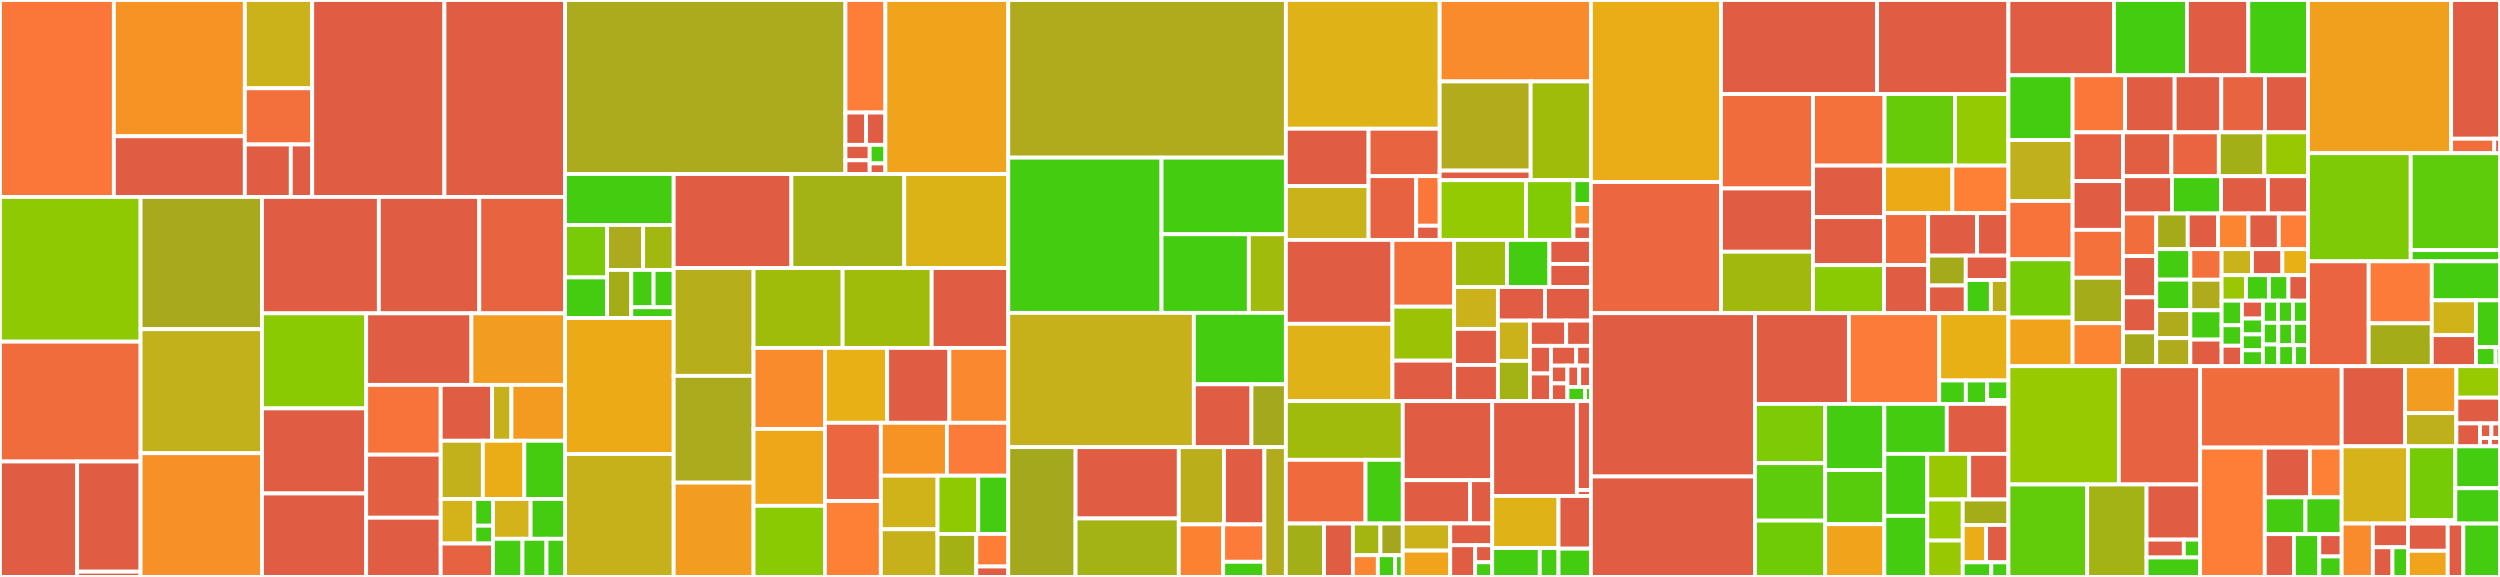 <svg baseProfile="full" width="650" height="150" viewBox="0 0 650 150" version="1.1"
xmlns="http://www.w3.org/2000/svg" xmlns:ev="http://www.w3.org/2001/xml-events"
xmlns:xlink="http://www.w3.org/1999/xlink">

<rect x="0" y="0" width="650" height="150" fill="#333333" stroke="none"/>

<style>rect.s{mask:url(#mask);}</style>
<defs>
  <pattern id="white" width="4" height="4" patternUnits="userSpaceOnUse" patternTransform="rotate(45)">
    <rect width="2" height="2" transform="translate(0,0)" fill="white"></rect>
  </pattern>
  <mask id="mask">
    <rect x="0" y="0" width="100%" height="100%" fill="url(#white)"></rect>
  </mask>
</defs>

<rect x="0" y="0" width="29.603" height="51.206" fill="#fa7739" stroke="white" stroke-width="1" class=" tooltipped" data-content="internal/db/fetcher/indexer_iterators.go"><title>internal/db/fetcher/indexer_iterators.go</title></rect>
<rect x="29.603" y="0" width="34.051" height="35.431" fill="#f59425" stroke="white" stroke-width="1" class=" tooltipped" data-content="internal/db/fetcher/fetcher.go"><title>internal/db/fetcher/fetcher.go</title></rect>
<rect x="29.603" y="35.431" width="34.051" height="15.775" fill="#e05d44" stroke="white" stroke-width="1" class=" tooltipped" data-content="internal/db/fetcher/versioned.go"><title>internal/db/fetcher/versioned.go</title></rect>
<rect x="63.654" y="0" width="17.52" height="22.954" fill="#ccb21a" stroke="white" stroke-width="1" class=" tooltipped" data-content="internal/db/fetcher/indexer.go"><title>internal/db/fetcher/indexer.go</title></rect>
<rect x="63.654" y="22.954" width="17.52" height="14.607" fill="#f36f3b" stroke="white" stroke-width="1" class=" tooltipped" data-content="internal/db/fetcher/encoded_doc.go"><title>internal/db/fetcher/encoded_doc.go</title></rect>
<rect x="63.654" y="37.562" width="11.955" height="13.644" fill="#e05d44" stroke="white" stroke-width="1" class=" tooltipped" data-content="internal/db/fetcher/dag.go"><title>internal/db/fetcher/dag.go</title></rect>
<rect x="75.609" y="37.562" width="5.565" height="13.644" fill="#e05d44" stroke="white" stroke-width="1" class=" tooltipped" data-content="internal/db/fetcher/errors.go"><title>internal/db/fetcher/errors.go</title></rect>
<rect x="81.174" y="0" width="34.381" height="51.206" fill="#e05d44" stroke="white" stroke-width="1" class=" tooltipped" data-content="internal/db/collection.go"><title>internal/db/collection.go</title></rect>
<rect x="115.555" y="0" width="31.36" height="51.206" fill="#e05d44" stroke="white" stroke-width="1" class=" tooltipped" data-content="internal/db/p2p_replicator.go"><title>internal/db/p2p_replicator.go</title></rect>
<rect x="0" y="51.206" width="36.551" height="37.625" fill="#8eca02" stroke="white" stroke-width="1" class=" tooltipped" data-content="internal/db/definition_validation.go"><title>internal/db/definition_validation.go</title></rect>
<rect x="0" y="88.831" width="36.551" height="31.162" fill="#f06c3d" stroke="white" stroke-width="1" class=" tooltipped" data-content="internal/db/index.go"><title>internal/db/index.go</title></rect>
<rect x="0" y="119.992" width="20.056" height="30.008" fill="#e05d44" stroke="white" stroke-width="1" class=" tooltipped" data-content="internal/db/description/collection.go"><title>internal/db/description/collection.go</title></rect>
<rect x="20.056" y="119.992" width="16.495" height="28.644" fill="#e05d44" stroke="white" stroke-width="1" class=" tooltipped" data-content="internal/db/description/schema.go"><title>internal/db/description/schema.go</title></rect>
<rect x="20.056" y="148.636" width="16.495" height="1.364" fill="#e05d44" stroke="white" stroke-width="1" class=" tooltipped" data-content="internal/db/description/errors.go"><title>internal/db/description/errors.go</title></rect>
<rect x="36.551" y="51.206" width="31.569" height="34.386" fill="#a9a91d" stroke="white" stroke-width="1" class=" tooltipped" data-content="internal/db/collection_index.go"><title>internal/db/collection_index.go</title></rect>
<rect x="36.551" y="85.592" width="31.569" height="32.248" fill="#c3b11b" stroke="white" stroke-width="1" class=" tooltipped" data-content="internal/db/schema.go"><title>internal/db/schema.go</title></rect>
<rect x="36.551" y="117.841" width="31.569" height="32.159" fill="#f79127" stroke="white" stroke-width="1" class=" tooltipped" data-content="internal/db/merge.go"><title>internal/db/merge.go</title></rect>
<rect x="68.12" y="51.206" width="30.384" height="30.266" fill="#e05d44" stroke="white" stroke-width="1" class=" tooltipped" data-content="internal/db/errors.go"><title>internal/db/errors.go</title></rect>
<rect x="98.505" y="51.206" width="26.11" height="30.266" fill="#e05d44" stroke="white" stroke-width="1" class=" tooltipped" data-content="internal/db/backup.go"><title>internal/db/backup.go</title></rect>
<rect x="124.615" y="51.206" width="22.3" height="30.266" fill="#e86440" stroke="white" stroke-width="1" class=" tooltipped" data-content="internal/db/collection_define.go"><title>internal/db/collection_define.go</title></rect>
<rect x="68.12" y="81.472" width="27.086" height="24.711" fill="#8aca02" stroke="white" stroke-width="1" class=" tooltipped" data-content="internal/db/schema_id.go"><title>internal/db/schema_id.go</title></rect>
<rect x="68.12" y="106.184" width="27.086" height="22.116" fill="#e05d44" stroke="white" stroke-width="1" class=" tooltipped" data-content="internal/db/db.go"><title>internal/db/db.go</title></rect>
<rect x="68.12" y="128.3" width="27.086" height="21.7" fill="#e05d44" stroke="white" stroke-width="1" class=" tooltipped" data-content="internal/db/view.go"><title>internal/db/view.go</title></rect>
<rect x="95.206" y="81.472" width="27.367" height="18.6" fill="#e05d44" stroke="white" stroke-width="1" class=" tooltipped" data-content="internal/db/store.go"><title>internal/db/store.go</title></rect>
<rect x="122.572" y="81.472" width="24.343" height="18.6" fill="#f29d1f" stroke="white" stroke-width="1" class=" tooltipped" data-content="internal/db/p2p_schema_root.go"><title>internal/db/p2p_schema_root.go</title></rect>
<rect x="95.206" y="100.073" width="19.377" height="18.142" fill="#f7733a" stroke="white" stroke-width="1" class=" tooltipped" data-content="internal/db/collection_update.go"><title>internal/db/collection_update.go</title></rect>
<rect x="95.206" y="118.215" width="19.377" height="16.401" fill="#e35f42" stroke="white" stroke-width="1" class=" tooltipped" data-content="internal/db/lens.go"><title>internal/db/lens.go</title></rect>
<rect x="95.206" y="134.615" width="19.377" height="15.385" fill="#e05d44" stroke="white" stroke-width="1" class=" tooltipped" data-content="internal/db/collection_delete.go"><title>internal/db/collection_delete.go</title></rect>
<rect x="114.583" y="100.073" width="13.359" height="14.526" fill="#e05d44" stroke="white" stroke-width="1" class=" tooltipped" data-content="internal/db/base/compare.go"><title>internal/db/base/compare.go</title></rect>
<rect x="127.942" y="100.073" width="5.034" height="14.526" fill="#c6b11a" stroke="white" stroke-width="1" class=" tooltipped" data-content="internal/db/base/collection_keys.go"><title>internal/db/base/collection_keys.go</title></rect>
<rect x="132.975" y="100.073" width="13.94" height="14.526" fill="#f39a21" stroke="white" stroke-width="1" class=" tooltipped" data-content="internal/db/collection_id.go"><title>internal/db/collection_id.go</title></rect>
<rect x="114.583" y="114.599" width="10.963" height="15.135" fill="#c3b11b" stroke="white" stroke-width="1" class=" tooltipped" data-content="internal/db/collection_get.go"><title>internal/db/collection_get.go</title></rect>
<rect x="125.546" y="114.599" width="10.777" height="15.135" fill="#ebad15" stroke="white" stroke-width="1" class=" tooltipped" data-content="internal/db/subscriptions.go"><title>internal/db/subscriptions.go</title></rect>
<rect x="136.323" y="114.599" width="10.592" height="15.135" fill="#4c1" stroke="white" stroke-width="1" class=" tooltipped" data-content="internal/db/messages.go"><title>internal/db/messages.go</title></rect>
<rect x="114.583" y="129.733" width="8.742" height="11.581" fill="#d3b319" stroke="white" stroke-width="1" class=" tooltipped" data-content="internal/db/permission/check.go"><title>internal/db/permission/check.go</title></rect>
<rect x="123.325" y="129.733" width="4.857" height="6.949" fill="#4c1" stroke="white" stroke-width="1" class=" tooltipped" data-content="internal/db/permission/register.go"><title>internal/db/permission/register.go</title></rect>
<rect x="123.325" y="136.682" width="4.857" height="4.632" fill="#4c1" stroke="white" stroke-width="1" class=" tooltipped" data-content="internal/db/permission/permission.go"><title>internal/db/permission/permission.go</title></rect>
<rect x="114.583" y="141.314" width="13.599" height="8.686" fill="#e76241" stroke="white" stroke-width="1" class=" tooltipped" data-content="internal/db/sequence.go"><title>internal/db/sequence.go</title></rect>
<rect x="128.182" y="129.733" width="9.774" height="10.359" fill="#d3b319" stroke="white" stroke-width="1" class=" tooltipped" data-content="internal/db/request.go"><title>internal/db/request.go</title></rect>
<rect x="137.956" y="129.733" width="8.959" height="10.359" fill="#4c1" stroke="white" stroke-width="1" class=" tooltipped" data-content="internal/db/context.go"><title>internal/db/context.go</title></rect>
<rect x="128.182" y="140.092" width="7.664" height="9.908" fill="#4c1" stroke="white" stroke-width="1" class=" tooltipped" data-content="internal/db/collection_acp.go"><title>internal/db/collection_acp.go</title></rect>
<rect x="135.845" y="140.092" width="6.244" height="9.908" fill="#4c1" stroke="white" stroke-width="1" class=" tooltipped" data-content="internal/db/config.go"><title>internal/db/config.go</title></rect>
<rect x="142.09" y="140.092" width="4.825" height="9.908" fill="#4c1" stroke="white" stroke-width="1" class=" tooltipped" data-content="internal/db/container/container.go"><title>internal/db/container/container.go</title></rect>
<rect x="146.915" y="0" width="72.904" height="45.249" fill="#acaa1d" stroke="white" stroke-width="1" class=" tooltipped" data-content="internal/planner/mapper/mapper.go"><title>internal/planner/mapper/mapper.go</title></rect>
<rect x="219.819" y="0" width="10.379" height="29.263" fill="#fe7d37" stroke="white" stroke-width="1" class=" tooltipped" data-content="internal/planner/mapper/targetable.go"><title>internal/planner/mapper/targetable.go</title></rect>
<rect x="219.819" y="29.263" width="5.357" height="8.4" fill="#e05d44" stroke="white" stroke-width="1" class=" tooltipped" data-content="internal/planner/mapper/select.go"><title>internal/planner/mapper/select.go</title></rect>
<rect x="225.176" y="29.263" width="5.022" height="8.4" fill="#e05d44" stroke="white" stroke-width="1" class=" tooltipped" data-content="internal/planner/mapper/field.go"><title>internal/planner/mapper/field.go</title></rect>
<rect x="219.819" y="37.662" width="6.302" height="4.016" fill="#e05d44" stroke="white" stroke-width="1" class=" tooltipped" data-content="internal/planner/mapper/commitSelect.go"><title>internal/planner/mapper/commitSelect.go</title></rect>
<rect x="219.819" y="41.679" width="6.302" height="3.57" fill="#e05d44" stroke="white" stroke-width="1" class=" tooltipped" data-content="internal/planner/mapper/aggregate.go"><title>internal/planner/mapper/aggregate.go</title></rect>
<rect x="226.121" y="37.662" width="4.078" height="4.828" fill="#4c1" stroke="white" stroke-width="1" class=" tooltipped" data-content="internal/planner/mapper/operation.go"><title>internal/planner/mapper/operation.go</title></rect>
<rect x="226.121" y="42.49" width="4.078" height="2.759" fill="#e05d44" stroke="white" stroke-width="1" class=" tooltipped" data-content="internal/planner/mapper/errors.go"><title>internal/planner/mapper/errors.go</title></rect>
<rect x="230.199" y="0" width="31.946" height="45.249" fill="#efa41b" stroke="white" stroke-width="1" class=" tooltipped" data-content="internal/planner/type_join.go"><title>internal/planner/type_join.go</title></rect>
<rect x="146.915" y="45.249" width="28.244" height="13.243" fill="#4c1" stroke="white" stroke-width="1" class=" tooltipped" data-content="internal/planner/filter/normalize.go"><title>internal/planner/filter/normalize.go</title></rect>
<rect x="146.915" y="58.492" width="10.926" height="13.643" fill="#78cb06" stroke="white" stroke-width="1" class=" tooltipped" data-content="internal/planner/filter/copy_field.go"><title>internal/planner/filter/copy_field.go</title></rect>
<rect x="146.915" y="72.135" width="10.926" height="10.554" fill="#4c1" stroke="white" stroke-width="1" class=" tooltipped" data-content="internal/planner/filter/extract_properties.go"><title>internal/planner/filter/extract_properties.go</title></rect>
<rect x="157.841" y="58.492" width="9.381" height="11.692" fill="#acaa1d" stroke="white" stroke-width="1" class=" tooltipped" data-content="internal/planner/filter/unwrap_relation.go"><title>internal/planner/filter/unwrap_relation.go</title></rect>
<rect x="167.221" y="58.492" width="7.937" height="11.692" fill="#a2b710" stroke="white" stroke-width="1" class=" tooltipped" data-content="internal/planner/filter/complex.go"><title>internal/planner/filter/complex.go</title></rect>
<rect x="157.841" y="70.184" width="6.297" height="12.504" fill="#a4ad17" stroke="white" stroke-width="1" class=" tooltipped" data-content="internal/planner/filter/merge.go"><title>internal/planner/filter/merge.go</title></rect>
<rect x="164.138" y="70.184" width="5.8" height="9.697" fill="#4c1" stroke="white" stroke-width="1" class=" tooltipped" data-content="internal/planner/filter/split.go"><title>internal/planner/filter/split.go</title></rect>
<rect x="169.938" y="70.184" width="5.22" height="9.697" fill="#4c1" stroke="white" stroke-width="1" class=" tooltipped" data-content="internal/planner/filter/copy.go"><title>internal/planner/filter/copy.go</title></rect>
<rect x="164.138" y="79.881" width="11.021" height="2.807" fill="#4c1" stroke="white" stroke-width="1" class=" tooltipped" data-content="internal/planner/filter/remove_field.go"><title>internal/planner/filter/remove_field.go</title></rect>
<rect x="146.915" y="82.688" width="28.244" height="35.349" fill="#ecaa17" stroke="white" stroke-width="1" class=" tooltipped" data-content="internal/planner/planner.go"><title>internal/planner/planner.go</title></rect>
<rect x="146.915" y="118.037" width="28.244" height="31.963" fill="#c6b11a" stroke="white" stroke-width="1" class=" tooltipped" data-content="internal/planner/select.go"><title>internal/planner/select.go</title></rect>
<rect x="175.159" y="45.249" width="30.606" height="24.442" fill="#e05d44" stroke="white" stroke-width="1" class=" tooltipped" data-content="internal/planner/explain.go"><title>internal/planner/explain.go</title></rect>
<rect x="205.765" y="45.249" width="29.341" height="24.442" fill="#a3b313" stroke="white" stroke-width="1" class=" tooltipped" data-content="internal/planner/scan.go"><title>internal/planner/scan.go</title></rect>
<rect x="235.106" y="45.249" width="27.039" height="24.442" fill="#dcb317" stroke="white" stroke-width="1" class=" tooltipped" data-content="internal/planner/commit.go"><title>internal/planner/commit.go</title></rect>
<rect x="175.159" y="69.691" width="20.766" height="28.034" fill="#b7ae1c" stroke="white" stroke-width="1" class=" tooltipped" data-content="internal/planner/sum.go"><title>internal/planner/sum.go</title></rect>
<rect x="175.159" y="97.725" width="20.766" height="27.763" fill="#acaa1d" stroke="white" stroke-width="1" class=" tooltipped" data-content="internal/planner/group.go"><title>internal/planner/group.go</title></rect>
<rect x="175.159" y="125.487" width="20.766" height="24.513" fill="#f29d1f" stroke="white" stroke-width="1" class=" tooltipped" data-content="internal/planner/arbitrary_join.go"><title>internal/planner/arbitrary_join.go</title></rect>
<rect x="195.925" y="69.691" width="23.157" height="20.767" fill="#9fbc0b" stroke="white" stroke-width="1" class=" tooltipped" data-content="internal/planner/max.go"><title>internal/planner/max.go</title></rect>
<rect x="219.081" y="69.691" width="23.157" height="20.767" fill="#9fbc0b" stroke="white" stroke-width="1" class=" tooltipped" data-content="internal/planner/min.go"><title>internal/planner/min.go</title></rect>
<rect x="242.238" y="69.691" width="19.907" height="20.767" fill="#e05d44" stroke="white" stroke-width="1" class=" tooltipped" data-content="internal/planner/top.go"><title>internal/planner/top.go</title></rect>
<rect x="195.925" y="90.458" width="18.562" height="21.059" fill="#f98b2c" stroke="white" stroke-width="1" class=" tooltipped" data-content="internal/planner/view.go"><title>internal/planner/view.go</title></rect>
<rect x="195.925" y="111.518" width="18.562" height="19.999" fill="#eea719" stroke="white" stroke-width="1" class=" tooltipped" data-content="internal/planner/multi.go"><title>internal/planner/multi.go</title></rect>
<rect x="195.925" y="131.516" width="18.562" height="18.484" fill="#8aca02" stroke="white" stroke-width="1" class=" tooltipped" data-content="internal/planner/count.go"><title>internal/planner/count.go</title></rect>
<rect x="214.487" y="90.458" width="16.175" height="19.474" fill="#e7b015" stroke="white" stroke-width="1" class=" tooltipped" data-content="internal/planner/order.go"><title>internal/planner/order.go</title></rect>
<rect x="230.662" y="90.458" width="16.175" height="19.474" fill="#e05d44" stroke="white" stroke-width="1" class=" tooltipped" data-content="internal/planner/upsert.go"><title>internal/planner/upsert.go</title></rect>
<rect x="246.837" y="90.458" width="15.308" height="19.474" fill="#fa882e" stroke="white" stroke-width="1" class=" tooltipped" data-content="internal/planner/update.go"><title>internal/planner/update.go</title></rect>
<rect x="214.487" y="109.932" width="14.529" height="20.324" fill="#ec673f" stroke="white" stroke-width="1" class=" tooltipped" data-content="internal/planner/lens.go"><title>internal/planner/lens.go</title></rect>
<rect x="214.487" y="130.256" width="14.529" height="19.744" fill="#fd8035" stroke="white" stroke-width="1" class=" tooltipped" data-content="internal/planner/operation.go"><title>internal/planner/operation.go</title></rect>
<rect x="229.016" y="109.932" width="17.178" height="13.752" fill="#f59425" stroke="white" stroke-width="1" class=" tooltipped" data-content="internal/planner/create.go"><title>internal/planner/create.go</title></rect>
<rect x="246.194" y="109.932" width="15.951" height="13.752" fill="#fd7b38" stroke="white" stroke-width="1" class=" tooltipped" data-content="internal/planner/delete.go"><title>internal/planner/delete.go</title></rect>
<rect x="229.016" y="123.684" width="14.748" height="13.921" fill="#cfb319" stroke="white" stroke-width="1" class=" tooltipped" data-content="internal/planner/values.go"><title>internal/planner/values.go</title></rect>
<rect x="229.016" y="137.605" width="14.748" height="12.395" fill="#c6b11a" stroke="white" stroke-width="1" class=" tooltipped" data-content="internal/planner/average.go"><title>internal/planner/average.go</title></rect>
<rect x="243.764" y="123.684" width="10.583" height="15.147" fill="#8eca02" stroke="white" stroke-width="1" class=" tooltipped" data-content="internal/planner/limit.go"><title>internal/planner/limit.go</title></rect>
<rect x="254.347" y="123.684" width="7.798" height="15.147" fill="#4c1" stroke="white" stroke-width="1" class=" tooltipped" data-content="internal/planner/aggregate.go"><title>internal/planner/aggregate.go</title></rect>
<rect x="243.764" y="138.831" width="10.072" height="11.169" fill="#a3b114" stroke="white" stroke-width="1" class=" tooltipped" data-content="internal/planner/pipe.go"><title>internal/planner/pipe.go</title></rect>
<rect x="253.836" y="138.831" width="8.309" height="8.461" fill="#fe7d37" stroke="white" stroke-width="1" class=" tooltipped" data-content="internal/planner/datasource.go"><title>internal/planner/datasource.go</title></rect>
<rect x="253.836" y="147.292" width="8.309" height="2.708" fill="#e05d44" stroke="white" stroke-width="1" class=" tooltipped" data-content="internal/planner/errors.go"><title>internal/planner/errors.go</title></rect>
<rect x="262.145" y="0" width="72.183" height="40.987" fill="#afab1c" stroke="white" stroke-width="1" class=" tooltipped" data-content="internal/request/graphql/schema/generate.go"><title>internal/request/graphql/schema/generate.go</title></rect>
<rect x="262.145" y="40.987" width="39.854" height="40.364" fill="#4c1" stroke="white" stroke-width="1" class=" tooltipped" data-content="internal/request/graphql/schema/types/base.go"><title>internal/request/graphql/schema/types/base.go</title></rect>
<rect x="301.999" y="40.987" width="32.329" height="19.921" fill="#4c1" stroke="white" stroke-width="1" class=" tooltipped" data-content="internal/request/graphql/schema/types/types.go"><title>internal/request/graphql/schema/types/types.go</title></rect>
<rect x="301.999" y="60.908" width="22.699" height="20.443" fill="#4c1" stroke="white" stroke-width="1" class=" tooltipped" data-content="internal/request/graphql/schema/types/commits.go"><title>internal/request/graphql/schema/types/commits.go</title></rect>
<rect x="324.698" y="60.908" width="9.63" height="20.443" fill="#a0bb0c" stroke="white" stroke-width="1" class=" tooltipped" data-content="internal/request/graphql/schema/types/scalars.go"><title>internal/request/graphql/schema/types/scalars.go</title></rect>
<rect x="262.145" y="81.351" width="48.256" height="34.909" fill="#c6b11a" stroke="white" stroke-width="1" class=" tooltipped" data-content="internal/request/graphql/schema/collection.go"><title>internal/request/graphql/schema/collection.go</title></rect>
<rect x="310.401" y="81.351" width="23.927" height="18.571" fill="#4c1" stroke="white" stroke-width="1" class=" tooltipped" data-content="internal/request/graphql/schema/schema.go"><title>internal/request/graphql/schema/schema.go</title></rect>
<rect x="310.401" y="99.922" width="14.976" height="16.338" fill="#e05d44" stroke="white" stroke-width="1" class=" tooltipped" data-content="internal/request/graphql/schema/errors.go"><title>internal/request/graphql/schema/errors.go</title></rect>
<rect x="325.377" y="99.922" width="8.951" height="16.338" fill="#a4a81c" stroke="white" stroke-width="1" class=" tooltipped" data-content="internal/request/graphql/schema/manager.go"><title>internal/request/graphql/schema/manager.go</title></rect>
<rect x="262.145" y="116.26" width="17.504" height="33.74" fill="#a4a81c" stroke="white" stroke-width="1" class=" tooltipped" data-content="internal/request/graphql/parser/query.go"><title>internal/request/graphql/parser/query.go</title></rect>
<rect x="279.649" y="116.26" width="26.839" height="18.547" fill="#e05d44" stroke="white" stroke-width="1" class=" tooltipped" data-content="internal/request/graphql/parser/request.go"><title>internal/request/graphql/parser/request.go</title></rect>
<rect x="279.649" y="134.806" width="26.839" height="15.194" fill="#a3b313" stroke="white" stroke-width="1" class=" tooltipped" data-content="internal/request/graphql/parser/mutation.go"><title>internal/request/graphql/parser/mutation.go</title></rect>
<rect x="306.488" y="116.26" width="11.757" height="20.093" fill="#baaf1b" stroke="white" stroke-width="1" class=" tooltipped" data-content="internal/request/graphql/parser/commit.go"><title>internal/request/graphql/parser/commit.go</title></rect>
<rect x="318.245" y="116.26" width="10.498" height="20.093" fill="#e05d44" stroke="white" stroke-width="1" class=" tooltipped" data-content="internal/request/graphql/parser/filter.go"><title>internal/request/graphql/parser/filter.go</title></rect>
<rect x="306.488" y="136.352" width="11.54" height="13.648" fill="#fc8232" stroke="white" stroke-width="1" class=" tooltipped" data-content="internal/request/graphql/parser/order.go"><title>internal/request/graphql/parser/order.go</title></rect>
<rect x="318.028" y="136.352" width="10.715" height="9.711" fill="#fd7b38" stroke="white" stroke-width="1" class=" tooltipped" data-content="internal/request/graphql/parser/subscription.go"><title>internal/request/graphql/parser/subscription.go</title></rect>
<rect x="318.028" y="146.063" width="10.715" height="3.937" fill="#4c1" stroke="white" stroke-width="1" class=" tooltipped" data-content="internal/request/graphql/parser/introspection.go"><title>internal/request/graphql/parser/introspection.go</title></rect>
<rect x="328.743" y="116.26" width="5.585" height="33.74" fill="#b2ac1c" stroke="white" stroke-width="1" class=" tooltipped" data-content="internal/request/graphql/parser.go"><title>internal/request/graphql/parser.go</title></rect>
<rect x="334.327" y="0" width="39.992" height="33.473" fill="#dfb317" stroke="white" stroke-width="1" class=" tooltipped" data-content="internal/core/key.go"><title>internal/core/key.go</title></rect>
<rect x="334.327" y="33.473" width="21.504" height="14.909" fill="#e05d44" stroke="white" stroke-width="1" class=" tooltipped" data-content="internal/core/crdt/counter.go"><title>internal/core/crdt/counter.go</title></rect>
<rect x="334.327" y="48.382" width="21.504" height="13.994" fill="#c9b21a" stroke="white" stroke-width="1" class=" tooltipped" data-content="internal/core/crdt/ipld_union.go"><title>internal/core/crdt/ipld_union.go</title></rect>
<rect x="355.832" y="33.473" width="18.488" height="12.322" fill="#e86440" stroke="white" stroke-width="1" class=" tooltipped" data-content="internal/core/crdt/composite.go"><title>internal/core/crdt/composite.go</title></rect>
<rect x="355.832" y="45.795" width="12.382" height="16.581" fill="#e76241" stroke="white" stroke-width="1" class=" tooltipped" data-content="internal/core/crdt/lwwreg.go"><title>internal/core/crdt/lwwreg.go</title></rect>
<rect x="368.213" y="45.795" width="6.106" height="12.896" fill="#fa7739" stroke="white" stroke-width="1" class=" tooltipped" data-content="internal/core/crdt/base.go"><title>internal/core/crdt/base.go</title></rect>
<rect x="368.213" y="58.691" width="6.106" height="3.685" fill="#e05d44" stroke="white" stroke-width="1" class=" tooltipped" data-content="internal/core/crdt/errors.go"><title>internal/core/crdt/errors.go</title></rect>
<rect x="374.319" y="0" width="39.315" height="21.173" fill="#f98b2c" stroke="white" stroke-width="1" class=" tooltipped" data-content="internal/core/encoding.go"><title>internal/core/encoding.go</title></rect>
<rect x="374.319" y="21.173" width="23.655" height="23.183" fill="#b2ac1c" stroke="white" stroke-width="1" class=" tooltipped" data-content="internal/core/block/block.go"><title>internal/core/block/block.go</title></rect>
<rect x="374.319" y="44.357" width="23.655" height="2.497" fill="#e05d44" stroke="white" stroke-width="1" class=" tooltipped" data-content="internal/core/block/errors.go"><title>internal/core/block/errors.go</title></rect>
<rect x="397.974" y="21.173" width="15.66" height="25.68" fill="#9fbc0b" stroke="white" stroke-width="1" class=" tooltipped" data-content="internal/core/data.go"><title>internal/core/data.go</title></rect>
<rect x="374.319" y="46.853" width="22.466" height="15.522" fill="#93ca01" stroke="white" stroke-width="1" class=" tooltipped" data-content="internal/core/doc.go"><title>internal/core/doc.go</title></rect>
<rect x="396.785" y="46.853" width="12.32" height="15.522" fill="#81cb04" stroke="white" stroke-width="1" class=" tooltipped" data-content="internal/core/view_item.go"><title>internal/core/view_item.go</title></rect>
<rect x="409.105" y="46.853" width="4.529" height="6.209" fill="#4c1" stroke="white" stroke-width="1" class=" tooltipped" data-content="internal/core/cid/cid.go"><title>internal/core/cid/cid.go</title></rect>
<rect x="409.105" y="53.062" width="4.529" height="5.588" fill="#f98b2c" stroke="white" stroke-width="1" class=" tooltipped" data-content="internal/core/net/protocol.go"><title>internal/core/net/protocol.go</title></rect>
<rect x="409.105" y="58.651" width="4.529" height="3.725" fill="#e05d44" stroke="white" stroke-width="1" class=" tooltipped" data-content="internal/core/errors.go"><title>internal/core/errors.go</title></rect>
<rect x="334.327" y="62.376" width="27.711" height="21.82" fill="#e05d44" stroke="white" stroke-width="1" class=" tooltipped" data-content="internal/lens/fetcher.go"><title>internal/lens/fetcher.go</title></rect>
<rect x="334.327" y="84.196" width="27.711" height="20.095" fill="#dfb317" stroke="white" stroke-width="1" class=" tooltipped" data-content="internal/lens/registry.go"><title>internal/lens/registry.go</title></rect>
<rect x="362.038" y="62.376" width="16.036" height="17.362" fill="#f36f3b" stroke="white" stroke-width="1" class=" tooltipped" data-content="internal/lens/lens.go"><title>internal/lens/lens.go</title></rect>
<rect x="362.038" y="79.738" width="16.036" height="14.03" fill="#9cc206" stroke="white" stroke-width="1" class=" tooltipped" data-content="internal/lens/history.go"><title>internal/lens/history.go</title></rect>
<rect x="362.038" y="93.768" width="16.036" height="10.523" fill="#e05d44" stroke="white" stroke-width="1" class=" tooltipped" data-content="internal/lens/txn_registry.go"><title>internal/lens/txn_registry.go</title></rect>
<rect x="378.074" y="62.376" width="13.765" height="12.258" fill="#9fbc0b" stroke="white" stroke-width="1" class=" tooltipped" data-content="internal/connor/eq.go"><title>internal/connor/eq.go</title></rect>
<rect x="391.839" y="62.376" width="11.012" height="12.258" fill="#4c1" stroke="white" stroke-width="1" class=" tooltipped" data-content="internal/connor/connor.go"><title>internal/connor/connor.go</title></rect>
<rect x="402.852" y="62.376" width="10.783" height="6.259" fill="#e05d44" stroke="white" stroke-width="1" class=" tooltipped" data-content="internal/connor/numbers/upcast.go"><title>internal/connor/numbers/upcast.go</title></rect>
<rect x="402.852" y="68.635" width="10.783" height="5.999" fill="#e05d44" stroke="white" stroke-width="1" class=" tooltipped" data-content="internal/connor/numbers/equality.go"><title>internal/connor/numbers/equality.go</title></rect>
<rect x="378.074" y="74.634" width="11.379" height="10.874" fill="#ccb21a" stroke="white" stroke-width="1" class=" tooltipped" data-content="internal/connor/like.go"><title>internal/connor/like.go</title></rect>
<rect x="378.074" y="85.508" width="11.379" height="9.391" fill="#e05d44" stroke="white" stroke-width="1" class=" tooltipped" data-content="internal/connor/ge.go"><title>internal/connor/ge.go</title></rect>
<rect x="378.074" y="94.899" width="11.379" height="9.391" fill="#e05d44" stroke="white" stroke-width="1" class=" tooltipped" data-content="internal/connor/le.go"><title>internal/connor/le.go</title></rect>
<rect x="389.453" y="74.634" width="12.252" height="8.723" fill="#e05d44" stroke="white" stroke-width="1" class=" tooltipped" data-content="internal/connor/lt.go"><title>internal/connor/lt.go</title></rect>
<rect x="401.705" y="74.634" width="11.929" height="8.723" fill="#e05d44" stroke="white" stroke-width="1" class=" tooltipped" data-content="internal/connor/gt.go"><title>internal/connor/gt.go</title></rect>
<rect x="389.453" y="83.357" width="8.329" height="10.467" fill="#ccb21a" stroke="white" stroke-width="1" class=" tooltipped" data-content="internal/connor/all.go"><title>internal/connor/all.go</title></rect>
<rect x="389.453" y="93.824" width="8.329" height="10.467" fill="#a3b313" stroke="white" stroke-width="1" class=" tooltipped" data-content="internal/connor/any.go"><title>internal/connor/any.go</title></rect>
<rect x="397.782" y="83.357" width="9.426" height="6.564" fill="#e05d44" stroke="white" stroke-width="1" class=" tooltipped" data-content="internal/connor/time/equality.go"><title>internal/connor/time/equality.go</title></rect>
<rect x="407.208" y="83.357" width="6.427" height="6.564" fill="#e05d44" stroke="white" stroke-width="1" class=" tooltipped" data-content="internal/connor/ilike.go"><title>internal/connor/ilike.go</title></rect>
<rect x="397.782" y="89.921" width="5.48" height="7.185" fill="#e05d44" stroke="white" stroke-width="1" class=" tooltipped" data-content="internal/connor/and.go"><title>internal/connor/and.go</title></rect>
<rect x="397.782" y="97.106" width="5.48" height="7.185" fill="#e05d44" stroke="white" stroke-width="1" class=" tooltipped" data-content="internal/connor/or.go"><title>internal/connor/or.go</title></rect>
<rect x="403.262" y="89.921" width="6.551" height="5.152" fill="#e05d44" stroke="white" stroke-width="1" class=" tooltipped" data-content="internal/connor/in.go"><title>internal/connor/in.go</title></rect>
<rect x="409.813" y="89.921" width="3.821" height="5.152" fill="#e05d44" stroke="white" stroke-width="1" class=" tooltipped" data-content="internal/connor/ne.go"><title>internal/connor/ne.go</title></rect>
<rect x="403.262" y="95.072" width="4.271" height="4.609" fill="#e05d44" stroke="white" stroke-width="1" class=" tooltipped" data-content="internal/connor/nin.go"><title>internal/connor/nin.go</title></rect>
<rect x="403.262" y="99.682" width="4.271" height="4.609" fill="#e05d44" stroke="white" stroke-width="1" class=" tooltipped" data-content="internal/connor/nlike.go"><title>internal/connor/nlike.go</title></rect>
<rect x="407.533" y="95.072" width="3.051" height="5.531" fill="#e05d44" stroke="white" stroke-width="1" class=" tooltipped" data-content="internal/connor/nilike.go"><title>internal/connor/nilike.go</title></rect>
<rect x="410.584" y="95.072" width="3.051" height="5.531" fill="#e05d44" stroke="white" stroke-width="1" class=" tooltipped" data-content="internal/connor/none.go"><title>internal/connor/none.go</title></rect>
<rect x="407.533" y="100.603" width="4.576" height="3.687" fill="#4c1" stroke="white" stroke-width="1" class=" tooltipped" data-content="internal/connor/not.go"><title>internal/connor/not.go</title></rect>
<rect x="412.109" y="100.603" width="1.525" height="3.687" fill="#4c1" stroke="white" stroke-width="1" class=" tooltipped" data-content="internal/connor/errors.go"><title>internal/connor/errors.go</title></rect>
<rect x="334.327" y="104.291" width="30.394" height="15.267" fill="#a0bb0c" stroke="white" stroke-width="1" class=" tooltipped" data-content="internal/encoding/int.go"><title>internal/encoding/int.go</title></rect>
<rect x="334.327" y="119.558" width="20.715" height="16.563" fill="#ef6a3d" stroke="white" stroke-width="1" class=" tooltipped" data-content="internal/encoding/field_value.go"><title>internal/encoding/field_value.go</title></rect>
<rect x="355.043" y="119.558" width="9.679" height="16.563" fill="#4c1" stroke="white" stroke-width="1" class=" tooltipped" data-content="internal/encoding/bytes.go"><title>internal/encoding/bytes.go</title></rect>
<rect x="334.327" y="136.121" width="9.929" height="13.879" fill="#a3af16" stroke="white" stroke-width="1" class=" tooltipped" data-content="internal/encoding/float.go"><title>internal/encoding/float.go</title></rect>
<rect x="344.256" y="136.121" width="7.497" height="13.879" fill="#e05d44" stroke="white" stroke-width="1" class=" tooltipped" data-content="internal/encoding/time.go"><title>internal/encoding/time.go</title></rect>
<rect x="351.753" y="136.121" width="7.167" height="8.241" fill="#a2b511" stroke="white" stroke-width="1" class=" tooltipped" data-content="internal/encoding/errors.go"><title>internal/encoding/errors.go</title></rect>
<rect x="358.92" y="136.121" width="5.802" height="8.241" fill="#a4a61d" stroke="white" stroke-width="1" class=" tooltipped" data-content="internal/encoding/type.go"><title>internal/encoding/type.go</title></rect>
<rect x="351.753" y="144.362" width="6.484" height="5.638" fill="#fb8530" stroke="white" stroke-width="1" class=" tooltipped" data-content="internal/encoding/string.go"><title>internal/encoding/string.go</title></rect>
<rect x="358.237" y="144.362" width="4.489" height="5.638" fill="#4c1" stroke="white" stroke-width="1" class=" tooltipped" data-content="internal/encoding/null.go"><title>internal/encoding/null.go</title></rect>
<rect x="362.726" y="144.362" width="1.995" height="5.638" fill="#4c1" stroke="white" stroke-width="1" class=" tooltipped" data-content="internal/encoding/encoding.go"><title>internal/encoding/encoding.go</title></rect>
<rect x="364.721" y="104.291" width="23.257" height="20.557" fill="#e05d44" stroke="white" stroke-width="1" class=" tooltipped" data-content="internal/merkle/clock/clock.go"><title>internal/merkle/clock/clock.go</title></rect>
<rect x="364.721" y="124.848" width="17.505" height="11.246" fill="#e05d44" stroke="white" stroke-width="1" class=" tooltipped" data-content="internal/merkle/clock/heads.go"><title>internal/merkle/clock/heads.go</title></rect>
<rect x="382.227" y="124.848" width="5.752" height="11.246" fill="#e05d44" stroke="white" stroke-width="1" class=" tooltipped" data-content="internal/merkle/clock/errors.go"><title>internal/merkle/clock/errors.go</title></rect>
<rect x="364.721" y="136.094" width="12.336" height="7.067" fill="#ccb21a" stroke="white" stroke-width="1" class=" tooltipped" data-content="internal/merkle/crdt/merklecrdt.go"><title>internal/merkle/crdt/merklecrdt.go</title></rect>
<rect x="364.721" y="143.161" width="12.336" height="6.839" fill="#efa41b" stroke="white" stroke-width="1" class=" tooltipped" data-content="internal/merkle/crdt/composite.go"><title>internal/merkle/crdt/composite.go</title></rect>
<rect x="377.058" y="136.094" width="10.921" height="5.666" fill="#e05d44" stroke="white" stroke-width="1" class=" tooltipped" data-content="internal/merkle/crdt/counter.go"><title>internal/merkle/crdt/counter.go</title></rect>
<rect x="377.058" y="141.759" width="6.484" height="8.241" fill="#e05d44" stroke="white" stroke-width="1" class=" tooltipped" data-content="internal/merkle/crdt/lwwreg.go"><title>internal/merkle/crdt/lwwreg.go</title></rect>
<rect x="383.542" y="141.759" width="4.437" height="4.437" fill="#e05d44" stroke="white" stroke-width="1" class=" tooltipped" data-content="internal/merkle/crdt/errors.go"><title>internal/merkle/crdt/errors.go</title></rect>
<rect x="383.542" y="146.197" width="4.437" height="3.803" fill="#4c1" stroke="white" stroke-width="1" class=" tooltipped" data-content="internal/merkle/crdt/field.go"><title>internal/merkle/crdt/field.go</title></rect>
<rect x="387.978" y="104.291" width="22.007" height="24.663" fill="#e05d44" stroke="white" stroke-width="1" class=" tooltipped" data-content="internal/kms/pubsub.go"><title>internal/kms/pubsub.go</title></rect>
<rect x="409.986" y="104.291" width="3.649" height="23.122" fill="#e05d44" stroke="white" stroke-width="1" class=" tooltipped" data-content="internal/kms/enc_store.go"><title>internal/kms/enc_store.go</title></rect>
<rect x="409.986" y="127.413" width="3.649" height="1.541" fill="#e05d44" stroke="white" stroke-width="1" class=" tooltipped" data-content="internal/kms/errors.go"><title>internal/kms/errors.go</title></rect>
<rect x="387.978" y="128.954" width="17.238" height="13.541" fill="#dfb317" stroke="white" stroke-width="1" class=" tooltipped" data-content="internal/encryption/encryptor.go"><title>internal/encryption/encryptor.go</title></rect>
<rect x="387.978" y="142.495" width="12.366" height="7.505" fill="#4c1" stroke="white" stroke-width="1" class=" tooltipped" data-content="internal/encryption/context.go"><title>internal/encryption/context.go</title></rect>
<rect x="400.345" y="142.495" width="4.872" height="7.505" fill="#4c1" stroke="white" stroke-width="1" class=" tooltipped" data-content="internal/encryption/event.go"><title>internal/encryption/event.go</title></rect>
<rect x="405.216" y="128.954" width="8.419" height="13.697" fill="#e05d44" stroke="white" stroke-width="1" class=" tooltipped" data-content="internal/metric/metric.go"><title>internal/metric/metric.go</title></rect>
<rect x="405.216" y="142.651" width="8.419" height="7.349" fill="#4c1" stroke="white" stroke-width="1" class=" tooltipped" data-content="internal/utils/slice/slice.go"><title>internal/utils/slice/slice.go</title></rect>
<rect x="413.635" y="0" width="33.813" height="47.325" fill="#ebad15" stroke="white" stroke-width="1" class=" tooltipped" data-content="http/handler_store.go"><title>http/handler_store.go</title></rect>
<rect x="413.635" y="47.325" width="33.813" height="34.1" fill="#ec673f" stroke="white" stroke-width="1" class=" tooltipped" data-content="http/handler_collection.go"><title>http/handler_collection.go</title></rect>
<rect x="447.448" y="0" width="40.591" height="24.458" fill="#e05d44" stroke="white" stroke-width="1" class=" tooltipped" data-content="http/client.go"><title>http/client.go</title></rect>
<rect x="488.039" y="0" width="34.151" height="24.458" fill="#e05d44" stroke="white" stroke-width="1" class=" tooltipped" data-content="http/client_collection.go"><title>http/client_collection.go</title></rect>
<rect x="447.448" y="24.458" width="23.943" height="24.549" fill="#f06c3d" stroke="white" stroke-width="1" class=" tooltipped" data-content="http/handler_p2p.go"><title>http/handler_p2p.go</title></rect>
<rect x="447.448" y="49.006" width="23.943" height="16.444" fill="#e05d44" stroke="white" stroke-width="1" class=" tooltipped" data-content="http/handler_lens.go"><title>http/handler_lens.go</title></rect>
<rect x="447.448" y="65.451" width="23.943" height="15.974" fill="#a1b90e" stroke="white" stroke-width="1" class=" tooltipped" data-content="http/handler_acp.go"><title>http/handler_acp.go</title></rect>
<rect x="471.391" y="24.458" width="18.596" height="18.602" fill="#f5713b" stroke="white" stroke-width="1" class=" tooltipped" data-content="http/handler_tx.go"><title>http/handler_tx.go</title></rect>
<rect x="489.987" y="24.458" width="18.294" height="18.602" fill="#68cb09" stroke="white" stroke-width="1" class=" tooltipped" data-content="http/openapi.go"><title>http/openapi.go</title></rect>
<rect x="508.281" y="24.458" width="13.909" height="18.602" fill="#93ca01" stroke="white" stroke-width="1" class=" tooltipped" data-content="http/server.go"><title>http/server.go</title></rect>
<rect x="471.391" y="43.059" width="18.472" height="13.398" fill="#e05d44" stroke="white" stroke-width="1" class=" tooltipped" data-content="http/client_p2p.go"><title>http/client_p2p.go</title></rect>
<rect x="471.391" y="56.457" width="18.472" height="12.484" fill="#e05d44" stroke="white" stroke-width="1" class=" tooltipped" data-content="http/client_lens.go"><title>http/client_lens.go</title></rect>
<rect x="471.391" y="68.941" width="18.472" height="12.484" fill="#8aca02" stroke="white" stroke-width="1" class=" tooltipped" data-content="http/handler_ccip.go"><title>http/handler_ccip.go</title></rect>
<rect x="489.863" y="43.059" width="17.757" height="12.354" fill="#ecaa17" stroke="white" stroke-width="1" class=" tooltipped" data-content="http/client_acp.go"><title>http/client_acp.go</title></rect>
<rect x="507.62" y="43.059" width="14.57" height="12.354" fill="#fd8035" stroke="white" stroke-width="1" class=" tooltipped" data-content="http/handler.go"><title>http/handler.go</title></rect>
<rect x="489.863" y="55.413" width="11.46" height="13.497" fill="#ef6a3d" stroke="white" stroke-width="1" class=" tooltipped" data-content="http/http_client.go"><title>http/http_client.go</title></rect>
<rect x="489.863" y="68.91" width="11.46" height="12.515" fill="#e05d44" stroke="white" stroke-width="1" class=" tooltipped" data-content="http/client_tx.go"><title>http/client_tx.go</title></rect>
<rect x="501.324" y="55.413" width="12.723" height="11.052" fill="#e05d44" stroke="white" stroke-width="1" class=" tooltipped" data-content="http/middleware.go"><title>http/middleware.go</title></rect>
<rect x="514.047" y="55.413" width="8.143" height="11.052" fill="#e05d44" stroke="white" stroke-width="1" class=" tooltipped" data-content="http/auth.go"><title>http/auth.go</title></rect>
<rect x="501.324" y="66.465" width="9.775" height="7.768" fill="#a4aa1a" stroke="white" stroke-width="1" class=" tooltipped" data-content="http/utils.go"><title>http/utils.go</title></rect>
<rect x="501.324" y="74.232" width="9.775" height="7.192" fill="#e05d44" stroke="white" stroke-width="1" class=" tooltipped" data-content="http/errors.go"><title>http/errors.go</title></rect>
<rect x="511.099" y="66.465" width="11.091" height="6.339" fill="#e05d44" stroke="white" stroke-width="1" class=" tooltipped" data-content="http/router.go"><title>http/router.go</title></rect>
<rect x="511.099" y="72.804" width="6.524" height="8.621" fill="#4c1" stroke="white" stroke-width="1" class=" tooltipped" data-content="http/handler_extras.go"><title>http/handler_extras.go</title></rect>
<rect x="517.623" y="72.804" width="4.567" height="8.621" fill="#baaf1b" stroke="white" stroke-width="1" class=" tooltipped" data-content="http/logger.go"><title>http/logger.go</title></rect>
<rect x="413.635" y="81.425" width="42.651" height="42.464" fill="#e05d44" stroke="white" stroke-width="1" class=" tooltipped" data-content="client/document.go"><title>client/document.go</title></rect>
<rect x="413.635" y="123.889" width="42.651" height="26.111" fill="#e05d44" stroke="white" stroke-width="1" class=" tooltipped" data-content="client/normal_new.go"><title>client/normal_new.go</title></rect>
<rect x="456.286" y="81.425" width="24.431" height="23.598" fill="#e05d44" stroke="white" stroke-width="1" class=" tooltipped" data-content="client/schema_field_description.go"><title>client/schema_field_description.go</title></rect>
<rect x="480.717" y="81.425" width="23.478" height="23.598" fill="#fd7b38" stroke="white" stroke-width="1" class=" tooltipped" data-content="client/definitions.go"><title>client/definitions.go</title></rect>
<rect x="504.194" y="81.425" width="17.996" height="17.503" fill="#e7b015" stroke="white" stroke-width="1" class=" tooltipped" data-content="client/request/select.go"><title>client/request/select.go</title></rect>
<rect x="504.194" y="98.928" width="6.921" height="6.095" fill="#4c1" stroke="white" stroke-width="1" class=" tooltipped" data-content="client/request/subscription.go"><title>client/request/subscription.go</title></rect>
<rect x="511.116" y="98.928" width="5.537" height="6.095" fill="#4c1" stroke="white" stroke-width="1" class=" tooltipped" data-content="client/request/commit.go"><title>client/request/commit.go</title></rect>
<rect x="516.653" y="98.928" width="5.537" height="5.079" fill="#4c1" stroke="white" stroke-width="1" class=" tooltipped" data-content="client/request/mutation.go"><title>client/request/mutation.go</title></rect>
<rect x="516.653" y="104.007" width="5.537" height="1.016" fill="#4c1" stroke="white" stroke-width="1" class=" tooltipped" data-content="client/request/errors.go"><title>client/request/errors.go</title></rect>
<rect x="456.286" y="105.023" width="18.258" height="15.403" fill="#7dcb05" stroke="white" stroke-width="1" class=" tooltipped" data-content="client/normal_util.go"><title>client/normal_util.go</title></rect>
<rect x="456.286" y="120.426" width="18.258" height="14.941" fill="#5fcc0b" stroke="white" stroke-width="1" class=" tooltipped" data-content="client/normal_void.go"><title>client/normal_void.go</title></rect>
<rect x="456.286" y="135.367" width="18.258" height="14.633" fill="#70cb07" stroke="white" stroke-width="1" class=" tooltipped" data-content="client/normal_array_of_nillables.go"><title>client/normal_array_of_nillables.go</title></rect>
<rect x="474.544" y="105.023" width="15.382" height="17.186" fill="#4c1" stroke="white" stroke-width="1" class=" tooltipped" data-content="client/normal_array.go"><title>client/normal_array.go</title></rect>
<rect x="474.544" y="122.209" width="15.382" height="14.078" fill="#57cc0c" stroke="white" stroke-width="1" class=" tooltipped" data-content="client/normal_nillable_array.go"><title>client/normal_nillable_array.go</title></rect>
<rect x="474.544" y="136.287" width="15.382" height="13.713" fill="#efa41b" stroke="white" stroke-width="1" class=" tooltipped" data-content="client/collection_description.go"><title>client/collection_description.go</title></rect>
<rect x="489.926" y="105.023" width="16.24" height="12.988" fill="#4c1" stroke="white" stroke-width="1" class=" tooltipped" data-content="client/normal_nillable_array_of_nillables.go"><title>client/normal_nillable_array_of_nillables.go</title></rect>
<rect x="506.166" y="105.023" width="16.024" height="12.988" fill="#e05d44" stroke="white" stroke-width="1" class=" tooltipped" data-content="client/errors.go"><title>client/errors.go</title></rect>
<rect x="489.926" y="118.01" width="11.165" height="16.121" fill="#4c1" stroke="white" stroke-width="1" class=" tooltipped" data-content="client/normal_scalar.go"><title>client/normal_scalar.go</title></rect>
<rect x="489.926" y="134.131" width="11.165" height="15.869" fill="#4c1" stroke="white" stroke-width="1" class=" tooltipped" data-content="client/normal_nillable_scalar.go"><title>client/normal_nillable_scalar.go</title></rect>
<rect x="501.091" y="118.01" width="10.905" height="11.863" fill="#98c802" stroke="white" stroke-width="1" class=" tooltipped" data-content="client/value.go"><title>client/value.go</title></rect>
<rect x="511.996" y="118.01" width="10.194" height="11.863" fill="#e05d44" stroke="white" stroke-width="1" class=" tooltipped" data-content="client/doc_id.go"><title>client/doc_id.go</title></rect>
<rect x="501.091" y="129.873" width="9.222" height="10.673" fill="#97ca00" stroke="white" stroke-width="1" class=" tooltipped" data-content="client/normal_nil.go"><title>client/normal_nil.go</title></rect>
<rect x="501.091" y="140.547" width="9.222" height="9.453" fill="#98c802" stroke="white" stroke-width="1" class=" tooltipped" data-content="client/ctype.go"><title>client/ctype.go</title></rect>
<rect x="510.313" y="129.873" width="11.877" height="6.63" fill="#a4ad17" stroke="white" stroke-width="1" class=" tooltipped" data-content="client/db.go"><title>client/db.go</title></rect>
<rect x="510.313" y="136.503" width="6.083" height="9.708" fill="#ebad15" stroke="white" stroke-width="1" class=" tooltipped" data-content="client/index.go"><title>client/index.go</title></rect>
<rect x="516.396" y="136.503" width="5.794" height="9.708" fill="#e05d44" stroke="white" stroke-width="1" class=" tooltipped" data-content="client/collection_field_description.go"><title>client/collection_field_description.go</title></rect>
<rect x="510.313" y="146.211" width="7.423" height="3.789" fill="#4c1" stroke="white" stroke-width="1" class=" tooltipped" data-content="client/field.go"><title>client/field.go</title></rect>
<rect x="517.736" y="146.211" width="4.454" height="3.789" fill="#4c1" stroke="white" stroke-width="1" class=" tooltipped" data-content="client/schema_description.go"><title>client/schema_description.go</title></rect>
<rect x="522.19" y="0" width="27.449" height="19.569" fill="#e05d44" stroke="white" stroke-width="1" class=" tooltipped" data-content="cli/start.go"><title>cli/start.go</title></rect>
<rect x="549.639" y="0" width="18.97" height="19.569" fill="#4c1" stroke="white" stroke-width="1" class=" tooltipped" data-content="cli/cli.go"><title>cli/cli.go</title></rect>
<rect x="568.608" y="0" width="15.952" height="19.569" fill="#e05d44" stroke="white" stroke-width="1" class=" tooltipped" data-content="cli/utils.go"><title>cli/utils.go</title></rect>
<rect x="584.56" y="0" width="15.521" height="19.569" fill="#4c1" stroke="white" stroke-width="1" class=" tooltipped" data-content="cli/acp_relationship_add.go"><title>cli/acp_relationship_add.go</title></rect>
<rect x="522.19" y="19.569" width="16.694" height="16.847" fill="#4c1" stroke="white" stroke-width="1" class=" tooltipped" data-content="cli/acp_relationship_delete.go"><title>cli/acp_relationship_delete.go</title></rect>
<rect x="522.19" y="36.416" width="16.694" height="15.836" fill="#c0b01b" stroke="white" stroke-width="1" class=" tooltipped" data-content="cli/acp_policy_add.go"><title>cli/acp_policy_add.go</title></rect>
<rect x="522.19" y="52.252" width="16.694" height="15.162" fill="#f7733a" stroke="white" stroke-width="1" class=" tooltipped" data-content="cli/collection_create.go"><title>cli/collection_create.go</title></rect>
<rect x="522.19" y="67.414" width="16.694" height="15.162" fill="#74cb06" stroke="white" stroke-width="1" class=" tooltipped" data-content="cli/root.go"><title>cli/root.go</title></rect>
<rect x="522.19" y="82.576" width="16.694" height="12.635" fill="#efa41b" stroke="white" stroke-width="1" class=" tooltipped" data-content="cli/config.go"><title>cli/config.go</title></rect>
<rect x="538.883" y="19.569" width="13.642" height="14.843" fill="#fa7739" stroke="white" stroke-width="1" class=" tooltipped" data-content="cli/request.go"><title>cli/request.go</title></rect>
<rect x="552.525" y="19.569" width="12.884" height="14.843" fill="#e05d44" stroke="white" stroke-width="1" class=" tooltipped" data-content="cli/schema_patch.go"><title>cli/schema_patch.go</title></rect>
<rect x="565.409" y="19.569" width="12.126" height="14.843" fill="#e05d44" stroke="white" stroke-width="1" class=" tooltipped" data-content="cli/collection.go"><title>cli/collection.go</title></rect>
<rect x="577.535" y="19.569" width="11.368" height="14.843" fill="#e86440" stroke="white" stroke-width="1" class=" tooltipped" data-content="cli/collection_update.go"><title>cli/collection_update.go</title></rect>
<rect x="588.903" y="19.569" width="11.179" height="14.843" fill="#e05d44" stroke="white" stroke-width="1" class=" tooltipped" data-content="cli/schema_migration_down.go"><title>cli/schema_migration_down.go</title></rect>
<rect x="538.883" y="34.413" width="13.091" height="12.675" fill="#e56142" stroke="white" stroke-width="1" class=" tooltipped" data-content="cli/schema_migration_set.go"><title>cli/schema_migration_set.go</title></rect>
<rect x="538.883" y="47.088" width="13.091" height="12.675" fill="#e05d44" stroke="white" stroke-width="1" class=" tooltipped" data-content="cli/schema_migration_up.go"><title>cli/schema_migration_up.go</title></rect>
<rect x="538.883" y="59.763" width="13.091" height="12.46" fill="#f5713b" stroke="white" stroke-width="1" class=" tooltipped" data-content="cli/keyring_generate.go"><title>cli/keyring_generate.go</title></rect>
<rect x="538.883" y="72.223" width="13.091" height="11.816" fill="#a4ac19" stroke="white" stroke-width="1" class=" tooltipped" data-content="cli/collection_describe.go"><title>cli/collection_describe.go</title></rect>
<rect x="538.883" y="84.039" width="13.091" height="11.171" fill="#fb8530" stroke="white" stroke-width="1" class=" tooltipped" data-content="cli/view_refresh.go"><title>cli/view_refresh.go</title></rect>
<rect x="551.974" y="34.413" width="12.582" height="11.4" fill="#e25e43" stroke="white" stroke-width="1" class=" tooltipped" data-content="cli/view_add.go"><title>cli/view_add.go</title></rect>
<rect x="564.556" y="34.413" width="12.335" height="11.4" fill="#ea653f" stroke="white" stroke-width="1" class=" tooltipped" data-content="cli/schema_add.go"><title>cli/schema_add.go</title></rect>
<rect x="576.891" y="34.413" width="11.842" height="11.4" fill="#a3af16" stroke="white" stroke-width="1" class=" tooltipped" data-content="cli/backup_export.go"><title>cli/backup_export.go</title></rect>
<rect x="588.733" y="34.413" width="11.348" height="11.4" fill="#98c802" stroke="white" stroke-width="1" class=" tooltipped" data-content="cli/index_create.go"><title>cli/index_create.go</title></rect>
<rect x="551.974" y="45.812" width="12.751" height="9.704" fill="#e05d44" stroke="white" stroke-width="1" class=" tooltipped" data-content="cli/collection_patch.go"><title>cli/collection_patch.go</title></rect>
<rect x="564.725" y="45.812" width="12.751" height="9.704" fill="#4c1" stroke="white" stroke-width="1" class=" tooltipped" data-content="cli/schema_describe.go"><title>cli/schema_describe.go</title></rect>
<rect x="577.477" y="45.812" width="12.172" height="9.704" fill="#e05d44" stroke="white" stroke-width="1" class=" tooltipped" data-content="cli/collection_delete.go"><title>cli/collection_delete.go</title></rect>
<rect x="589.648" y="45.812" width="10.433" height="9.704" fill="#e05d44" stroke="white" stroke-width="1" class=" tooltipped" data-content="cli/index_list.go"><title>cli/index_list.go</title></rect>
<rect x="551.974" y="55.516" width="8.644" height="11.062" fill="#f26d3c" stroke="white" stroke-width="1" class=" tooltipped" data-content="cli/collection_get.go"><title>cli/collection_get.go</title></rect>
<rect x="551.974" y="66.579" width="8.644" height="10.737" fill="#e05d44" stroke="white" stroke-width="1" class=" tooltipped" data-content="cli/collection_list_doc_ids.go"><title>cli/collection_list_doc_ids.go</title></rect>
<rect x="551.974" y="77.316" width="8.644" height="9.11" fill="#e05d44" stroke="white" stroke-width="1" class=" tooltipped" data-content="cli/schema_migration_set_registry.go"><title>cli/schema_migration_set_registry.go</title></rect>
<rect x="551.974" y="86.426" width="8.644" height="8.785" fill="#a4aa1a" stroke="white" stroke-width="1" class=" tooltipped" data-content="cli/p2p_replicator_delete.go"><title>cli/p2p_replicator_delete.go</title></rect>
<rect x="560.618" y="55.516" width="8.196" height="9.264" fill="#a4aa1a" stroke="white" stroke-width="1" class=" tooltipped" data-content="cli/p2p_replicator_set.go"><title>cli/p2p_replicator_set.go</title></rect>
<rect x="568.814" y="55.516" width="7.893" height="9.264" fill="#e05d44" stroke="white" stroke-width="1" class=" tooltipped" data-content="cli/client.go"><title>cli/client.go</title></rect>
<rect x="576.707" y="55.516" width="7.893" height="9.264" fill="#fb8530" stroke="white" stroke-width="1" class=" tooltipped" data-content="cli/keyring_export.go"><title>cli/keyring_export.go</title></rect>
<rect x="584.599" y="55.516" width="7.893" height="9.264" fill="#e05d44" stroke="white" stroke-width="1" class=" tooltipped" data-content="cli/server_dump.go"><title>cli/server_dump.go</title></rect>
<rect x="592.492" y="55.516" width="7.589" height="9.264" fill="#fe7d37" stroke="white" stroke-width="1" class=" tooltipped" data-content="cli/keyring_import.go"><title>cli/keyring_import.go</title></rect>
<rect x="560.618" y="64.781" width="8.872" height="7.924" fill="#4c1" stroke="white" stroke-width="1" class=" tooltipped" data-content="cli/p2p_collection_add.go"><title>cli/p2p_collection_add.go</title></rect>
<rect x="560.618" y="72.705" width="8.872" height="7.924" fill="#4c1" stroke="white" stroke-width="1" class=" tooltipped" data-content="cli/p2p_collection_remove.go"><title>cli/p2p_collection_remove.go</title></rect>
<rect x="560.618" y="80.63" width="8.872" height="7.29" fill="#afab1c" stroke="white" stroke-width="1" class=" tooltipped" data-content="cli/identity_new.go"><title>cli/identity_new.go</title></rect>
<rect x="560.618" y="87.92" width="8.872" height="7.29" fill="#afab1c" stroke="white" stroke-width="1" class=" tooltipped" data-content="cli/index_drop.go"><title>cli/index_drop.go</title></rect>
<rect x="569.49" y="64.781" width="8.133" height="7.953" fill="#f5713b" stroke="white" stroke-width="1" class=" tooltipped" data-content="cli/tx_create.go"><title>cli/tx_create.go</title></rect>
<rect x="569.49" y="72.734" width="8.133" height="7.953" fill="#afab1c" stroke="white" stroke-width="1" class=" tooltipped" data-content="cli/version.go"><title>cli/version.go</title></rect>
<rect x="569.49" y="80.687" width="8.133" height="7.607" fill="#4c1" stroke="white" stroke-width="1" class=" tooltipped" data-content="cli/keyring.go"><title>cli/keyring.go</title></rect>
<rect x="569.49" y="88.295" width="8.133" height="6.916" fill="#e05d44" stroke="white" stroke-width="1" class=" tooltipped" data-content="cli/tx_discard.go"><title>cli/tx_discard.go</title></rect>
<rect x="577.623" y="64.781" width="7.902" height="6.762" fill="#c9b21a" stroke="white" stroke-width="1" class=" tooltipped" data-content="cli/p2p_replicator_getall.go"><title>cli/p2p_replicator_getall.go</title></rect>
<rect x="585.525" y="64.781" width="7.902" height="6.762" fill="#e05d44" stroke="white" stroke-width="1" class=" tooltipped" data-content="cli/tx_commit.go"><title>cli/tx_commit.go</title></rect>
<rect x="593.427" y="64.781" width="6.654" height="6.762" fill="#e7b015" stroke="white" stroke-width="1" class=" tooltipped" data-content="cli/p2p_collection_getall.go"><title>cli/p2p_collection_getall.go</title></rect>
<rect x="577.623" y="71.543" width="6.356" height="6.637" fill="#9ac603" stroke="white" stroke-width="1" class=" tooltipped" data-content="cli/purge.go"><title>cli/purge.go</title></rect>
<rect x="583.979" y="71.543" width="5.932" height="6.637" fill="#4c1" stroke="white" stroke-width="1" class=" tooltipped" data-content="cli/backup_import.go"><title>cli/backup_import.go</title></rect>
<rect x="589.911" y="71.543" width="5.085" height="6.637" fill="#4c1" stroke="white" stroke-width="1" class=" tooltipped" data-content="cli/acp.go"><title>cli/acp.go</title></rect>
<rect x="594.996" y="71.543" width="5.085" height="6.637" fill="#e05d44" stroke="white" stroke-width="1" class=" tooltipped" data-content="cli/errors.go"><title>cli/errors.go</title></rect>
<rect x="577.623" y="78.18" width="5.284" height="6.386" fill="#4c1" stroke="white" stroke-width="1" class=" tooltipped" data-content="cli/schema_set_active.go"><title>cli/schema_set_active.go</title></rect>
<rect x="577.623" y="84.566" width="5.284" height="5.322" fill="#4c1" stroke="white" stroke-width="1" class=" tooltipped" data-content="cli/p2p_info.go"><title>cli/p2p_info.go</title></rect>
<rect x="577.623" y="89.888" width="5.284" height="5.322" fill="#e05d44" stroke="white" stroke-width="1" class=" tooltipped" data-content="cli/schema_migration_reload.go"><title>cli/schema_migration_reload.go</title></rect>
<rect x="582.907" y="78.18" width="5.449" height="4.645" fill="#e05d44" stroke="white" stroke-width="1" class=" tooltipped" data-content="cli/dump.go"><title>cli/dump.go</title></rect>
<rect x="582.907" y="82.825" width="5.449" height="4.129" fill="#4c1" stroke="white" stroke-width="1" class=" tooltipped" data-content="cli/acp_policy.go"><title>cli/acp_policy.go</title></rect>
<rect x="582.907" y="86.953" width="5.449" height="4.129" fill="#4c1" stroke="white" stroke-width="1" class=" tooltipped" data-content="cli/acp_relationship.go"><title>cli/acp_relationship.go</title></rect>
<rect x="582.907" y="91.082" width="5.449" height="4.129" fill="#4c1" stroke="white" stroke-width="1" class=" tooltipped" data-content="cli/backup.go"><title>cli/backup.go</title></rect>
<rect x="588.357" y="78.18" width="3.908" height="5.757" fill="#4c1" stroke="white" stroke-width="1" class=" tooltipped" data-content="cli/identity.go"><title>cli/identity.go</title></rect>
<rect x="592.265" y="78.18" width="3.908" height="5.757" fill="#4c1" stroke="white" stroke-width="1" class=" tooltipped" data-content="cli/index.go"><title>cli/index.go</title></rect>
<rect x="596.173" y="78.18" width="3.908" height="5.757" fill="#4c1" stroke="white" stroke-width="1" class=" tooltipped" data-content="cli/p2p_collection.go"><title>cli/p2p_collection.go</title></rect>
<rect x="588.357" y="83.937" width="3.991" height="5.637" fill="#4c1" stroke="white" stroke-width="1" class=" tooltipped" data-content="cli/p2p_replicator.go"><title>cli/p2p_replicator.go</title></rect>
<rect x="588.357" y="89.574" width="3.991" height="5.637" fill="#4c1" stroke="white" stroke-width="1" class=" tooltipped" data-content="cli/schema.go"><title>cli/schema.go</title></rect>
<rect x="592.348" y="83.937" width="3.867" height="5.819" fill="#4c1" stroke="white" stroke-width="1" class=" tooltipped" data-content="cli/schema_migration.go"><title>cli/schema_migration.go</title></rect>
<rect x="596.215" y="83.937" width="3.867" height="5.819" fill="#4c1" stroke="white" stroke-width="1" class=" tooltipped" data-content="cli/tx.go"><title>cli/tx.go</title></rect>
<rect x="592.348" y="89.755" width="4.124" height="5.455" fill="#4c1" stroke="white" stroke-width="1" class=" tooltipped" data-content="cli/view.go"><title>cli/view.go</title></rect>
<rect x="596.472" y="89.755" width="3.609" height="5.455" fill="#4c1" stroke="white" stroke-width="1" class=" tooltipped" data-content="cli/p2p.go"><title>cli/p2p.go</title></rect>
<rect x="600.081" y="0" width="37.21" height="39.831" fill="#f0a01d" stroke="white" stroke-width="1" class=" tooltipped" data-content="datastore/badger/v4/datastore.go"><title>datastore/badger/v4/datastore.go</title></rect>
<rect x="637.291" y="0" width="12.709" height="36.069" fill="#e05d44" stroke="white" stroke-width="1" class=" tooltipped" data-content="datastore/badger/v4/iterator.go"><title>datastore/badger/v4/iterator.go</title></rect>
<rect x="637.291" y="36.069" width="11.214" height="3.762" fill="#f26d3c" stroke="white" stroke-width="1" class=" tooltipped" data-content="datastore/badger/v4/errors.go"><title>datastore/badger/v4/errors.go</title></rect>
<rect x="648.505" y="36.069" width="1.495" height="3.762" fill="#e05d44" stroke="white" stroke-width="1" class=" tooltipped" data-content="datastore/badger/v4/compat_logger.go"><title>datastore/badger/v4/compat_logger.go</title></rect>
<rect x="600.081" y="39.831" width="26.71" height="28.112" fill="#7dcb05" stroke="white" stroke-width="1" class=" tooltipped" data-content="datastore/memory/memory.go"><title>datastore/memory/memory.go</title></rect>
<rect x="626.791" y="39.831" width="23.209" height="25.204" fill="#5fcc0b" stroke="white" stroke-width="1" class=" tooltipped" data-content="datastore/memory/txn.go"><title>datastore/memory/txn.go</title></rect>
<rect x="626.791" y="65.035" width="23.209" height="2.908" fill="#4c1" stroke="white" stroke-width="1" class=" tooltipped" data-content="datastore/memory/batch.go"><title>datastore/memory/batch.go</title></rect>
<rect x="600.081" y="67.943" width="15.78" height="27.267" fill="#ea653f" stroke="white" stroke-width="1" class=" tooltipped" data-content="datastore/wrappedStore.go"><title>datastore/wrappedStore.go</title></rect>
<rect x="615.861" y="67.943" width="16.399" height="16.12" fill="#fd7b38" stroke="white" stroke-width="1" class=" tooltipped" data-content="datastore/blockstore.go"><title>datastore/blockstore.go</title></rect>
<rect x="615.861" y="84.063" width="16.399" height="11.147" fill="#a4ad17" stroke="white" stroke-width="1" class=" tooltipped" data-content="datastore/iterable/iterable_transaction_shim.go"><title>datastore/iterable/iterable_transaction_shim.go</title></rect>
<rect x="632.26" y="67.943" width="17.74" height="10.146" fill="#4c1" stroke="white" stroke-width="1" class=" tooltipped" data-content="datastore/txn.go"><title>datastore/txn.go</title></rect>
<rect x="632.26" y="78.089" width="11.498" height="9.05" fill="#cfb319" stroke="white" stroke-width="1" class=" tooltipped" data-content="datastore/prefix_query.go"><title>datastore/prefix_query.go</title></rect>
<rect x="632.26" y="87.139" width="11.498" height="8.072" fill="#e05d44" stroke="white" stroke-width="1" class=" tooltipped" data-content="datastore/concurrent_txn.go"><title>datastore/concurrent_txn.go</title></rect>
<rect x="643.758" y="78.089" width="6.242" height="12.165" fill="#4c1" stroke="white" stroke-width="1" class=" tooltipped" data-content="datastore/multi.go"><title>datastore/multi.go</title></rect>
<rect x="643.758" y="90.254" width="5.107" height="4.956" fill="#4c1" stroke="white" stroke-width="1" class=" tooltipped" data-content="datastore/shimstore.go"><title>datastore/shimstore.go</title></rect>
<rect x="648.865" y="90.254" width="1.135" height="4.956" fill="#4c1" stroke="white" stroke-width="1" class=" tooltipped" data-content="datastore/errors.go"><title>datastore/errors.go</title></rect>
<rect x="522.19" y="95.211" width="28.716" height="30.752" fill="#97ca00" stroke="white" stroke-width="1" class=" tooltipped" data-content="acp/source_hub_client.go"><title>acp/source_hub_client.go</title></rect>
<rect x="550.905" y="95.211" width="21.125" height="30.752" fill="#e76241" stroke="white" stroke-width="1" class=" tooltipped" data-content="acp/acp_source_hub.go"><title>acp/acp_source_hub.go</title></rect>
<rect x="522.19" y="125.963" width="20.475" height="24.037" fill="#63cc0a" stroke="white" stroke-width="1" class=" tooltipped" data-content="acp/acp_local.go"><title>acp/acp_local.go</title></rect>
<rect x="542.664" y="125.963" width="15.444" height="24.037" fill="#a3b313" stroke="white" stroke-width="1" class=" tooltipped" data-content="acp/errors.go"><title>acp/errors.go</title></rect>
<rect x="558.108" y="125.963" width="13.923" height="14.342" fill="#e05d44" stroke="white" stroke-width="1" class=" tooltipped" data-content="acp/identity/identity.go"><title>acp/identity/identity.go</title></rect>
<rect x="558.108" y="140.304" width="9.685" height="4.646" fill="#e05d44" stroke="white" stroke-width="1" class=" tooltipped" data-content="acp/identity/generate.go"><title>acp/identity/generate.go</title></rect>
<rect x="567.793" y="140.304" width="4.237" height="4.646" fill="#4c1" stroke="white" stroke-width="1" class=" tooltipped" data-content="acp/identity/errors.go"><title>acp/identity/errors.go</title></rect>
<rect x="558.108" y="144.95" width="13.923" height="5.05" fill="#4c1" stroke="white" stroke-width="1" class=" tooltipped" data-content="acp/dpi.go"><title>acp/dpi.go</title></rect>
<rect x="572.031" y="95.211" width="36.803" height="21.167" fill="#f06c3d" stroke="white" stroke-width="1" class=" tooltipped" data-content="net/server.go"><title>net/server.go</title></rect>
<rect x="572.031" y="116.377" width="16.812" height="33.623" fill="#fe7d37" stroke="white" stroke-width="1" class=" tooltipped" data-content="net/peer.go"><title>net/peer.go</title></rect>
<rect x="588.843" y="116.377" width="11.734" height="12.943" fill="#e05d44" stroke="white" stroke-width="1" class=" tooltipped" data-content="net/sync_dag.go"><title>net/sync_dag.go</title></rect>
<rect x="600.577" y="116.377" width="8.257" height="12.943" fill="#fd8035" stroke="white" stroke-width="1" class=" tooltipped" data-content="net/host.go"><title>net/host.go</title></rect>
<rect x="588.843" y="129.32" width="10.583" height="9.566" fill="#4c1" stroke="white" stroke-width="1" class=" tooltipped" data-content="net/client.go"><title>net/client.go</title></rect>
<rect x="599.426" y="129.32" width="9.407" height="9.566" fill="#4c1" stroke="white" stroke-width="1" class=" tooltipped" data-content="net/dialer.go"><title>net/dialer.go</title></rect>
<rect x="588.843" y="138.886" width="7.591" height="11.114" fill="#e05d44" stroke="white" stroke-width="1" class=" tooltipped" data-content="net/grpc.go"><title>net/grpc.go</title></rect>
<rect x="596.434" y="138.886" width="6.579" height="11.114" fill="#4c1" stroke="white" stroke-width="1" class=" tooltipped" data-content="net/config.go"><title>net/config.go</title></rect>
<rect x="603.014" y="138.886" width="5.82" height="5.798" fill="#e05d44" stroke="white" stroke-width="1" class=" tooltipped" data-content="net/errors.go"><title>net/errors.go</title></rect>
<rect x="603.014" y="144.685" width="5.82" height="5.315" fill="#4c1" stroke="white" stroke-width="1" class=" tooltipped" data-content="net/codec.go"><title>net/codec.go</title></rect>
<rect x="608.834" y="95.211" width="16.466" height="20.836" fill="#e05d44" stroke="white" stroke-width="1" class=" tooltipped" data-content="node/node.go"><title>node/node.go</title></rect>
<rect x="625.3" y="95.211" width="13.362" height="12.207" fill="#f29d1f" stroke="white" stroke-width="1" class=" tooltipped" data-content="node/acp.go"><title>node/acp.go</title></rect>
<rect x="625.3" y="107.418" width="13.362" height="8.629" fill="#bdb01b" stroke="white" stroke-width="1" class=" tooltipped" data-content="node/store_badger.go"><title>node/store_badger.go</title></rect>
<rect x="638.662" y="95.211" width="11.338" height="8.186" fill="#97ca00" stroke="white" stroke-width="1" class=" tooltipped" data-content="node/store.go"><title>node/store.go</title></rect>
<rect x="638.662" y="103.396" width="11.338" height="6.697" fill="#e05d44" stroke="white" stroke-width="1" class=" tooltipped" data-content="node/lens.go"><title>node/lens.go</title></rect>
<rect x="638.662" y="110.094" width="6.141" height="5.953" fill="#e05d44" stroke="white" stroke-width="1" class=" tooltipped" data-content="node/store_memory.go"><title>node/store_memory.go</title></rect>
<rect x="644.804" y="110.094" width="2.969" height="3.788" fill="#e05d44" stroke="white" stroke-width="1" class=" tooltipped" data-content="node/errors.go"><title>node/errors.go</title></rect>
<rect x="647.773" y="110.094" width="2.227" height="3.788" fill="#e05d44" stroke="white" stroke-width="1" class=" tooltipped" data-content="node/lens_wasmtime.go"><title>node/lens_wasmtime.go</title></rect>
<rect x="644.804" y="113.882" width="2.598" height="2.165" fill="#e05d44" stroke="white" stroke-width="1" class=" tooltipped" data-content="node/lens_wasmer.go"><title>node/lens_wasmer.go</title></rect>
<rect x="647.402" y="113.882" width="2.598" height="2.165" fill="#e05d44" stroke="white" stroke-width="1" class=" tooltipped" data-content="node/lens_wazero.go"><title>node/lens_wazero.go</title></rect>
<rect x="608.834" y="116.047" width="17.228" height="20.078" fill="#d6b318" stroke="white" stroke-width="1" class=" tooltipped" data-content="crypto/ecies.go"><title>crypto/ecies.go</title></rect>
<rect x="608.834" y="136.125" width="8.108" height="13.875" fill="#f98b2c" stroke="white" stroke-width="1" class=" tooltipped" data-content="crypto/aes.go"><title>crypto/aes.go</title></rect>
<rect x="616.941" y="136.125" width="9.121" height="6.167" fill="#e05d44" stroke="white" stroke-width="1" class=" tooltipped" data-content="crypto/nonce.go"><title>crypto/nonce.go</title></rect>
<rect x="616.941" y="142.292" width="5.108" height="7.708" fill="#e05d44" stroke="white" stroke-width="1" class=" tooltipped" data-content="crypto/errors.go"><title>crypto/errors.go</title></rect>
<rect x="622.049" y="142.292" width="4.013" height="7.708" fill="#4c1" stroke="white" stroke-width="1" class=" tooltipped" data-content="crypto/crypto.go"><title>crypto/crypto.go</title></rect>
<rect x="626.062" y="116.047" width="12.319" height="19.177" fill="#74cb06" stroke="white" stroke-width="1" class=" tooltipped" data-content="event/bus.go"><title>event/bus.go</title></rect>
<rect x="626.062" y="135.224" width="12.319" height="0.913" fill="#4c1" stroke="white" stroke-width="1" class=" tooltipped" data-content="event/event.go"><title>event/event.go</title></rect>
<rect x="638.381" y="116.047" width="11.619" height="10.892" fill="#4c1" stroke="white" stroke-width="1" class=" tooltipped" data-content="errors/defraError.go"><title>errors/defraError.go</title></rect>
<rect x="638.381" y="126.939" width="11.619" height="9.198" fill="#4c1" stroke="white" stroke-width="1" class=" tooltipped" data-content="errors/errors.go"><title>errors/errors.go</title></rect>
<rect x="626.062" y="136.137" width="10.346" height="7.068" fill="#e05d44" stroke="white" stroke-width="1" class=" tooltipped" data-content="keyring/file.go"><title>keyring/file.go</title></rect>
<rect x="626.062" y="143.204" width="10.346" height="6.796" fill="#efa41b" stroke="white" stroke-width="1" class=" tooltipped" data-content="keyring/signer.go"><title>keyring/signer.go</title></rect>
<rect x="636.408" y="136.137" width="4.057" height="13.863" fill="#e05d44" stroke="white" stroke-width="1" class=" tooltipped" data-content="keyring/system.go"><title>keyring/system.go</title></rect>
<rect x="640.466" y="136.137" width="9.534" height="13.863" fill="#4c1" stroke="white" stroke-width="1" class=" tooltipped" data-content="version/version.go"><title>version/version.go</title></rect>
</svg>